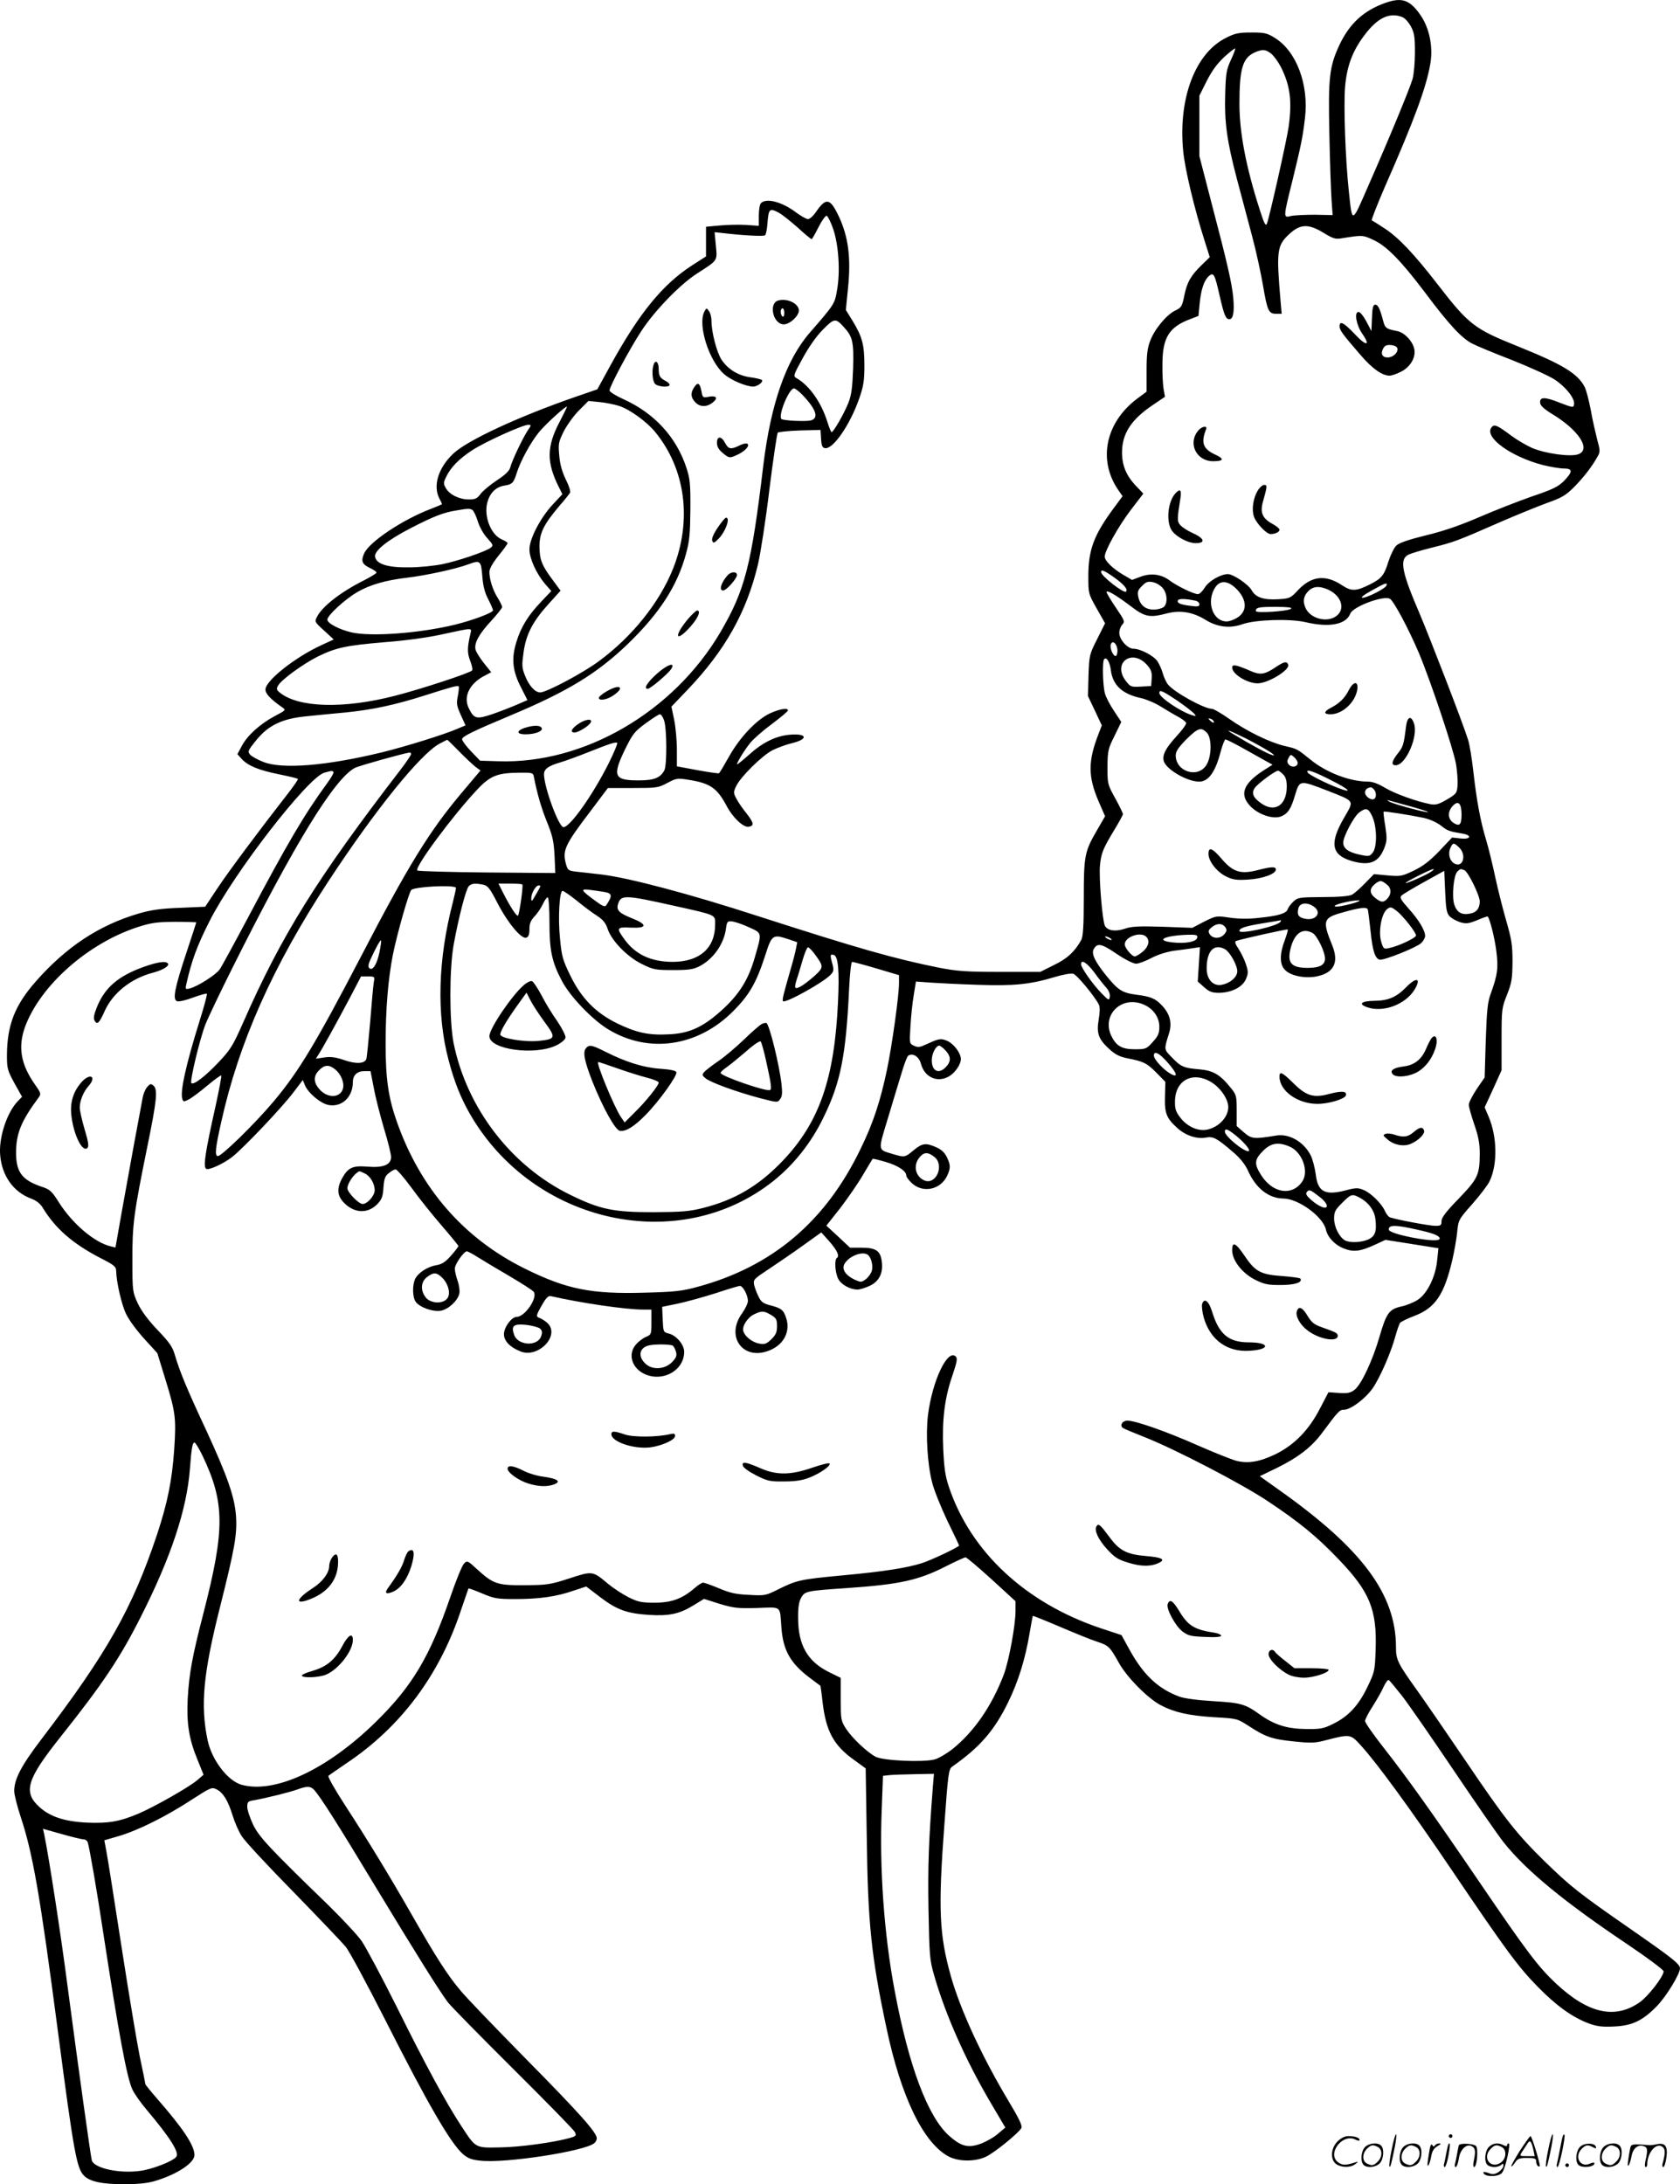 <svg version="1.0" xmlns="http://www.w3.org/2000/svg"
  viewBox="0 0 922.817 1199.8"
 preserveAspectRatio="xMidYMid meet">
<g transform="translate(-0.183,1200.354) scale(0.1,-0.1)"
fill="#000000" stroke="none">
<path d="M7615 11989 c-121 -42 -200 -114 -256 -233 -55 -118 -62 -178 -55
-491 3 -154 9 -317 12 -361 l6 -82 -98 2 c-55 0 -114 -3 -131 -7 -43 -11 -43
-11 8 194 48 197 57 240 69 344 22 184 -47 367 -165 440 -43 27 -57 30 -129
30 -68 0 -90 -4 -137 -28 -171 -83 -266 -332 -238 -623 9 -96 60 -312 117
-491 l29 -92 -44 -43 c-61 -59 -81 -95 -96 -169 -12 -59 -16 -65 -49 -81 -48
-23 -114 -102 -138 -166 -16 -41 -20 -77 -20 -166 l0 -114 -54 -40 c-171 -130
-214 -334 -103 -498 l25 -36 -42 -57 c-114 -152 -146 -235 -146 -382 0 -96 0
-96 46 -178 l46 -81 -43 -86 c-43 -85 -44 -89 -48 -200 l-3 -114 38 -80 38
-81 -18 -47 c-58 -149 -58 -233 -1 -367 l37 -85 -45 -78 c-67 -115 -72 -138
-72 -372 0 -155 -4 -211 -14 -230 -36 -64 -75 -101 -149 -137 l-76 -38 -220 0
c-190 0 -237 4 -336 23 -248 50 -441 105 -990 282 -385 125 -715 212 -865 230
-55 6 -119 14 -142 16 -40 5 -43 8 -53 44 -19 72 -5 103 131 282 l100 133 137
0 c130 0 140 1 190 28 49 26 55 27 117 17 118 -19 155 -44 208 -143 34 -65 92
-119 121 -115 32 5 29 22 -12 74 -22 27 -47 64 -56 82 -16 30 -16 35 0 68 25
52 143 168 200 197 27 13 72 30 101 37 100 23 90 58 -14 47 -74 -8 -146 -44
-221 -113 -34 -30 -62 -52 -62 -49 0 11 39 75 73 118 16 20 69 67 118 103 49
37 89 70 89 75 0 16 -44 9 -99 -16 -74 -35 -165 -131 -225 -238 -27 -48 -51
-89 -55 -91 -3 -2 -57 6 -118 17 l-113 21 0 92 c0 51 -7 125 -15 164 l-15 72
88 92 c206 216 324 425 387 688 14 59 43 244 63 412 21 168 42 309 46 313 4 4
59 10 121 12 l114 3 3 -48 c2 -38 7 -50 21 -52 44 -9 138 128 188 271 24 69
29 98 29 183 0 115 -12 158 -66 247 l-36 58 12 120 c17 167 2 282 -51 395 -47
99 -69 104 -124 25 -15 -23 -35 -41 -45 -41 -9 0 -41 18 -70 40 -74 55 -159
77 -188 48 -7 -7 -12 -37 -12 -69 l0 -56 -69 5 c-38 2 -103 1 -145 -3 l-76 -7
0 -81 0 -82 -78 -50 c-160 -104 -288 -260 -445 -545 l-74 -135 -119 -41 c-312
-108 -595 -239 -672 -312 -82 -77 -113 -176 -77 -246 8 -15 15 -30 15 -31 0
-2 -26 -13 -57 -25 -157 -59 -346 -184 -372 -249 -17 -40 -10 -57 34 -78 19
-9 35 -20 35 -25 0 -4 -33 -24 -72 -44 -124 -62 -225 -141 -254 -197 -15 -29
-15 -29 38 -77 l53 -49 -65 -30 c-145 -66 -310 -196 -310 -245 0 -23 28 -53
91 -97 23 -16 22 -16 -40 -49 -81 -43 -151 -107 -181 -164 l-24 -45 24 -27
c35 -37 92 -61 206 -84 54 -11 100 -22 102 -25 3 -2 -21 -37 -52 -77 -153
-196 -330 -433 -390 -524 l-67 -101 -137 -6 c-107 -4 -157 -11 -227 -31 -219
-64 -400 -184 -567 -374 -115 -131 -157 -239 -158 -405 0 -73 3 -83 41 -153
l42 -75 -26 -27 c-59 -64 -103 -200 -94 -295 10 -113 73 -201 169 -237 28 -10
50 -27 63 -48 71 -117 164 -198 317 -278 77 -39 88 -48 88 -72 1 -60 30 -187
55 -237 14 -30 58 -90 98 -134 l73 -80 44 -143 c56 -182 60 -213 49 -383 -12
-174 -37 -296 -94 -469 -136 -407 -274 -651 -635 -1125 -112 -147 -150 -220
-150 -286 0 -19 16 -82 35 -140 66 -198 106 -423 205 -1180 87 -663 103 -750
142 -791 30 -33 101 -49 223 -48 76 0 128 5 170 18 120 36 215 99 215 142 0
53 -63 147 -208 313 -34 39 -62 74 -62 77 0 4 -13 71 -30 149 -16 79 -61 349
-100 601 -39 253 -76 488 -83 524 l-12 65 79 23 c103 30 259 107 398 198 110
71 113 72 141 58 36 -19 62 -63 87 -144 11 -36 33 -87 50 -113 17 -27 144
-164 283 -305 138 -142 268 -278 288 -302 20 -25 117 -205 216 -400 235 -464
359 -678 428 -739 27 -23 47 -31 97 -36 139 -15 571 52 624 96 8 6 14 18 14
27 0 31 -93 136 -390 437 -168 171 -330 339 -359 375 -70 83 -133 181 -261
405 -133 233 -249 422 -373 613 -56 86 -96 157 -91 161 5 5 50 35 99 69 298
199 512 485 630 844 21 62 39 114 40 116 2 2 35 -10 75 -27 66 -28 82 -31 182
-31 131 0 225 13 320 46 l70 23 76 -58 c92 -70 147 -90 269 -98 110 -7 167 5
245 53 l57 35 85 -27 c77 -23 98 -26 206 -23 138 5 125 15 134 -106 9 -126 49
-197 155 -277 31 -23 57 -43 59 -44 1 -1 7 -40 12 -88 19 -163 61 -240 175
-321 l62 -45 6 -382 c6 -471 25 -652 108 -1043 80 -380 204 -636 344 -708 56
-28 146 -28 205 1 47 23 176 128 192 156 7 12 -11 50 -71 150 -146 244 -263
498 -315 681 -65 230 -72 371 -36 845 20 277 23 296 43 310 152 107 231 198
307 354 55 113 93 234 117 376 9 52 17 96 18 98 1 1 69 -26 151 -61 82 -35
173 -72 202 -81 64 -21 70 -28 118 -113 44 -81 158 -196 230 -235 75 -40 154
-58 295 -67 126 -7 126 -7 190 -48 92 -60 128 -73 249 -85 95 -10 115 -9 176
7 132 34 134 34 191 -29 88 -96 274 -351 497 -681 298 -441 366 -534 476 -646
102 -104 189 -166 279 -200 44 -16 73 -20 136 -17 101 4 158 31 235 109 53 53
130 179 130 211 0 23 -43 57 -275 218 -284 197 -326 231 -468 369 -153 150
-216 229 -437 556 -101 149 -220 322 -265 385 -106 148 -115 167 -115 235 0
291 -185 541 -643 865 l-105 75 93 45 c118 58 193 116 250 194 88 118 95 126
119 126 37 0 117 60 158 118 41 60 101 197 125 287 9 33 21 65 25 72 5 6 40
24 78 38 116 44 165 117 210 310 10 44 22 111 26 149 7 69 7 70 84 157 42 48
85 104 94 124 45 94 42 245 -6 357 l-21 49 47 102 46 102 0 170 c0 165 1 172
30 245 26 66 29 87 30 182 0 92 -5 122 -35 226 -19 66 -46 173 -60 239 -14 66
-36 157 -50 203 -31 104 -51 208 -70 375 -8 72 -21 151 -29 175 -29 93 -206
550 -264 688 -98 227 -113 298 -69 326 12 8 72 26 132 41 125 31 145 39 373
139 92 40 210 88 262 107 82 29 103 42 150 89 53 54 99 114 129 169 13 23 12
34 -4 91 -9 36 -26 108 -35 161 -10 53 -25 109 -33 126 -39 75 -119 124 -367
224 -239 96 -269 118 -440 339 -132 171 -217 260 -294 310 -33 22 -64 41 -69
43 -4 1 29 85 73 187 160 363 228 548 249 676 15 90 -5 191 -52 261 -59 87
-103 103 -192 72z m89 -79 c14 -5 35 -28 48 -52 19 -36 22 -58 22 -143 0 -55
-6 -120 -13 -145 -15 -52 -128 -326 -244 -589 -91 -209 -87 -208 -106 -29 -19
176 -29 463 -21 572 10 117 41 200 108 288 71 94 136 125 206 98z m-941 -236
c-24 -52 -28 -73 -31 -184 -5 -158 9 -260 64 -469 24 -91 62 -233 84 -316 22
-82 48 -203 59 -267 24 -141 31 -158 72 -158 l31 0 -6 68 c-24 280 -20 307 49
371 60 55 105 56 188 5 49 -30 64 -35 95 -30 119 19 119 19 177 -8 73 -33 152
-114 285 -290 132 -177 202 -251 259 -280 25 -13 124 -54 220 -91 95 -38 199
-85 232 -106 62 -41 113 -105 107 -137 -3 -19 -6 -18 -80 10 -82 33 -111 32
-106 -3 2 -15 25 -35 68 -61 143 -87 212 -192 143 -219 -42 -17 -185 3 -258
35 -32 15 -82 44 -110 65 -80 60 -96 67 -111 46 -40 -54 107 -160 283 -206 42
-10 93 -19 115 -19 49 0 50 -17 1 -68 -32 -32 -60 -46 -178 -86 -77 -27 -207
-78 -290 -114 -102 -44 -194 -76 -290 -99 -94 -23 -147 -41 -163 -56 -12 -11
-31 -50 -43 -86 -23 -76 -38 -95 -99 -126 -79 -40 -104 -41 -157 -6 -90 60
-168 51 -241 -27 -41 -44 -46 -46 -107 -50 -80 -5 -125 9 -147 48 -19 34 -102
90 -132 90 -41 -1 -106 -39 -127 -75 -12 -19 -28 -35 -37 -35 -24 0 -116 45
-157 76 -45 34 -103 41 -160 19 l-45 -17 -48 28 c-58 34 -102 77 -102 100 0
32 74 165 143 256 l69 90 -35 37 c-58 59 -82 116 -82 191 1 101 49 177 165
256 l71 48 -8 45 c-4 26 -7 87 -6 138 1 142 37 200 151 243 l47 18 6 63 c7 79
24 131 50 155 27 24 33 14 60 -106 25 -109 34 -130 54 -130 21 0 28 42 21 119
-8 81 -31 183 -120 522 l-66 255 0 166 0 166 40 80 c29 57 57 95 96 132 31 28
58 49 60 47 3 -2 -8 -31 -23 -63z m221 35 c15 -12 38 -44 53 -72 52 -103 63
-189 43 -332 -11 -76 -106 -498 -119 -530 -7 -16 -15 0 -39 75 -76 236 -112
425 -112 584 0 194 18 252 85 282 42 18 58 17 89 -7z m-2704 -874 c17 -9 62
-45 102 -80 39 -36 74 -65 78 -65 3 0 20 30 38 66 19 37 38 64 45 62 6 -2 23
-35 36 -74 29 -85 39 -230 21 -332 -13 -78 -13 -78 -151 -237 -129 -149 -213
-389 -254 -725 -66 -554 -101 -688 -236 -919 -258 -439 -750 -725 -1220 -709
l-100 3 -50 52 c-27 28 -49 58 -49 66 0 15 57 43 269 132 308 129 469 227 636
386 179 172 278 324 326 504 18 65 22 110 23 240 1 143 -2 168 -22 230 -56
169 -176 299 -346 376 -42 19 -76 40 -76 48 0 21 112 231 174 325 72 111 211
255 305 316 118 76 113 69 105 155 l-7 73 39 -4 c116 -14 230 -20 238 -13 5 4
11 32 13 61 7 87 11 90 63 63z m356 -627 c50 -54 56 -82 52 -227 -4 -107 -9
-147 -26 -190 -22 -57 -82 -161 -92 -161 -4 0 -14 26 -24 58 -34 107 -99 199
-170 239 -18 10 -15 18 35 109 34 62 75 121 111 157 62 63 70 64 114 15z
m-225 -375 c75 -79 90 -127 44 -139 -30 -7 -151 -1 -161 8 -19 20 42 168 69
168 7 0 29 -17 48 -37z m-1009 -59 c59 -19 153 -87 200 -145 166 -204 202
-484 97 -749 -75 -187 -224 -373 -407 -508 -87 -65 -289 -172 -323 -172 -29 0
-63 39 -84 94 -17 43 -17 57 -7 128 14 99 51 169 138 265 l65 72 -39 53 c-64
85 -76 116 -77 188 0 75 22 121 109 224 29 33 55 66 59 73 4 7 -6 39 -23 72
-20 42 -32 82 -36 130 -6 66 -5 75 24 134 18 35 55 87 84 116 l52 52 61 -6
c33 -3 81 -13 107 -21z m-328 -91 c-70 -134 -70 -221 -2 -356 l19 -38 -55 -59
c-67 -73 -126 -187 -126 -244 0 -50 38 -133 85 -189 l35 -40 -54 -57 c-73 -76
-113 -141 -138 -224 -28 -91 -21 -158 26 -249 l35 -69 -55 -24 c-30 -13 -91
-37 -134 -52 -91 -31 -104 -28 -133 31 -32 64 4 138 91 181 l32 17 -40 50
c-22 28 -43 61 -46 74 -9 35 19 86 85 157 33 36 61 71 61 77 0 6 -11 29 -24
50 -27 42 -46 102 -46 143 0 17 18 49 50 89 28 34 50 65 50 69 0 4 -14 13 -31
20 -61 26 -101 128 -80 205 14 51 47 84 93 91 44 7 51 15 68 69 21 67 76 167
121 223 37 45 143 142 155 142 2 0 -17 -39 -42 -87z m-174 -45 c-28 -43 -86
-165 -95 -201 -5 -20 -27 -41 -74 -72 -36 -24 -76 -57 -89 -74 -19 -26 -29
-31 -65 -31 -52 0 -107 27 -126 62 -14 24 -14 30 1 61 25 53 71 100 143 147
70 46 278 140 308 140 18 0 18 -2 -3 -32z m-303 -436 c7 -5 20 -32 29 -61 9
-30 30 -69 52 -93 34 -38 35 -41 18 -54 -29 -21 -176 -71 -262 -89 -44 -9
-126 -18 -184 -18 -118 -2 -182 18 -188 59 -5 32 69 91 195 156 126 65 180 86
248 97 68 12 78 12 92 3z m54 -362 c4 -54 13 -90 32 -127 15 -29 27 -57 27
-62 0 -13 -112 -55 -210 -79 -194 -47 -460 -67 -568 -42 -68 16 -132 50 -132
70 0 23 97 112 164 151 71 41 155 65 272 79 103 12 270 48 339 74 65 24 69 20
76 -64z m3469 -7 c55 -39 79 -67 67 -79 -12 -12 -137 86 -137 107 0 16 16 10
70 -28z m268 -59 c26 -30 29 -85 6 -105 -9 -7 -34 -14 -55 -14 -46 0 -76 25
-85 72 -5 26 -1 37 21 58 21 22 32 26 58 21 18 -3 42 -17 55 -32z m409 -9 c56
-59 56 -121 0 -155 -17 -11 -43 -20 -57 -20 -77 0 -114 109 -63 187 28 42 72
38 120 -12z m821 23 c-5 -17 -106 -68 -132 -68 -13 0 6 15 49 39 77 43 89 47
83 29z m-331 -19 c79 -30 109 -107 57 -148 -49 -39 -140 -18 -169 39 -19 38
-14 71 17 100 24 22 53 25 95 9z m-1077 -93 c82 -63 106 -67 205 -41 72 18
141 6 210 -37 63 -39 133 -48 202 -23 72 25 260 31 346 11 131 -31 223 -13
246 47 15 39 185 102 218 81 22 -14 102 -164 159 -298 63 -150 189 -525 204
-611 6 -38 10 -90 8 -115 -3 -43 -6 -47 -58 -78 -44 -26 -61 -31 -90 -26 -75
14 -197 58 -250 90 -37 22 -68 34 -92 34 -100 0 -230 49 -318 121 -73 59 -72
59 -142 75 -83 20 -206 80 -303 148 -44 31 -87 56 -96 56 -43 0 -207 91 -241
133 -10 12 -23 40 -29 62 -6 22 -20 52 -30 67 -22 31 -94 68 -131 68 -33 0
-78 51 -78 87 0 15 7 35 16 45 16 17 14 22 -35 94 -28 42 -51 80 -51 85 0 14
49 -14 130 -75z m358 28 c12 -2 22 -11 22 -20 0 -12 -9 -14 -52 -8 -55 7 -74
16 -65 31 6 9 43 8 95 -3z m526 -44 c-14 -14 -194 -26 -194 -13 0 20 15 23
109 23 63 0 92 -3 85 -10z m-4508 -137 c-18 -77 -18 -105 -2 -148 10 -24 15
-49 11 -54 -7 -13 -281 -103 -426 -140 -280 -72 -528 -65 -630 18 -18 14 -20
21 -10 38 16 31 135 118 216 159 101 50 157 62 370 80 117 9 240 26 320 44
166 36 159 36 151 3z m3554 -94 c0 -16 -5 -29 -10 -29 -15 0 -34 46 -26 65 10
26 36 -1 36 -36z m165 -81 c21 -24 25 -40 23 -72 l-3 -41 -57 -3 c-54 -3 -57
-1 -82 31 -77 101 37 182 119 85z m-201 -28 c11 -81 63 -129 165 -151 27 -6
76 -26 108 -46 32 -20 76 -46 97 -57 22 -12 41 -27 43 -33 3 -7 -21 -39 -52
-73 -60 -66 -79 -102 -71 -136 12 -46 128 -114 195 -114 51 0 89 53 118 165
10 37 22 67 26 67 5 0 43 -19 85 -42 42 -24 99 -55 125 -70 l49 -27 -49 -31
c-113 -73 -135 -133 -72 -198 45 -46 125 -72 168 -55 38 16 55 42 78 122 24
78 25 78 175 20 155 -61 149 -52 93 -149 -82 -141 -70 -205 42 -238 98 -28
148 -8 179 72 15 39 15 54 5 120 -7 42 -11 77 -9 79 3 4 137 -17 220 -34 34
-8 71 -24 94 -42 37 -29 45 -32 117 -44 57 -9 49 -34 -9 -27 l-46 5 -71 -75
c-54 -56 -90 -83 -140 -107 -65 -31 -72 -32 -143 -26 l-75 7 -49 -50 c-27 -28
-59 -56 -72 -63 -15 -8 -71 -13 -160 -13 -130 -1 -138 -2 -162 -25 -14 -13
-28 -32 -31 -42 -8 -23 -50 -36 -157 -47 -58 -7 -113 -6 -162 1 -74 11 -75 10
-140 -22 l-65 -34 -163 6 c-131 4 -172 2 -208 -11 -52 -17 -94 -11 -109 16
-14 27 -34 268 -27 333 7 67 15 88 78 193 27 44 48 83 48 88 0 5 -19 44 -42
86 -42 76 -43 79 -43 172 1 89 3 100 39 172 l37 76 -39 59 c-22 32 -45 76 -51
98 -12 44 -15 178 -4 188 13 14 31 -15 37 -63z m-3587 -138 c-9 -43 -7 -54 16
-106 l26 -57 -43 -18 c-73 -32 -286 -98 -416 -130 -304 -74 -548 -94 -651 -53
-31 12 -64 30 -73 40 -15 17 -13 22 32 78 68 84 143 120 277 133 55 6 152 15
215 21 148 15 271 41 440 95 141 45 171 53 181 49 3 -2 1 -25 -4 -52z m3956
-30 c40 -28 79 -58 87 -67 14 -16 13 -17 -10 -10 -63 19 -180 98 -180 122 0
20 15 14 103 -45z m-2823 -107 c15 -46 16 -245 1 -273 -22 -41 -56 -55 -139
-55 -138 -1 -148 23 -77 170 42 85 52 98 113 143 37 27 72 50 79 50 6 0 17
-16 23 -35z m3020 -7 c0 -6 -6 -5 -15 2 -8 7 -15 14 -15 16 0 2 7 1 15 -2 8
-4 15 -11 15 -16z m-40 -58 c30 -30 28 -135 -3 -181 -48 -72 -167 -33 -167 55
0 22 14 43 58 88 64 63 81 69 112 38z m218 -34 c108 -56 178 -100 142 -90 -22
5 -127 62 -215 116 -54 32 -17 19 73 -26z m-4325 -69 c34 -35 75 -73 90 -85
l28 -21 -107 -127 c-174 -207 -291 -397 -549 -894 -247 -474 -342 -633 -483
-800 -100 -119 -288 -303 -305 -297 -16 5 -12 45 20 187 96 435 283 856 587
1320 259 395 509 704 613 759 21 11 39 20 41 21 2 0 31 -28 65 -63z m823 -65
c-89 -177 -213 -352 -249 -352 -26 0 -107 220 -107 291 0 28 25 46 87 64 31 9
102 35 157 57 116 46 148 57 158 51 4 -2 -17 -52 -46 -111z m-1086 49 c0 -5
-27 -45 -60 -88 -454 -590 -651 -905 -861 -1383 -59 -133 -70 -151 -138 -223
-72 -76 -136 -125 -148 -113 -10 9 47 245 77 322 16 40 82 178 146 306 344
689 563 1045 676 1104 24 12 276 82 301 84 4 0 7 -4 7 -9z m4870 -48 c0 -21
-30 -28 -47 -11 -12 13 -13 20 -3 38 11 21 12 21 31 4 10 -9 19 -23 19 -31z
m-5296 -51 c2 -4 -14 -32 -36 -62 -125 -171 -216 -326 -433 -735 -76 -143
-146 -272 -157 -287 -20 -29 -122 -94 -164 -104 -23 -6 -25 -4 -19 22 29 130
59 212 128 348 135 267 539 788 630 815 42 12 45 12 51 3z m5216 -12 c14 -14
20 -33 20 -67 0 -103 -66 -146 -142 -91 -43 30 -53 55 -34 83 15 23 112 95
128 95 5 0 17 -9 28 -20z m261 -31 c104 -52 126 -76 42 -44 -66 25 -160 72
-168 85 -13 22 30 8 126 -41z m-4377 19 c19 -96 41 -173 73 -251 31 -77 37
-107 41 -186 l4 -93 -375 3 c-206 2 -379 7 -383 11 -16 17 192 298 326 441 73
79 113 95 232 96 73 1 78 0 82 -21z m4614 -70 c14 -14 16 -45 2 -53 -16 -10
-50 14 -50 35 0 16 11 26 31 29 3 1 10 -4 17 -11z m199 -93 c57 -16 101 -30
99 -32 -6 -6 -195 45 -214 58 -13 8 -13 9 -2 6 8 -2 61 -17 117 -32z m283 -46
c0 -56 -11 -67 -45 -45 -31 21 -33 61 -3 93 30 32 48 14 48 -48z m-490 -11
c26 -58 27 -167 2 -198 -17 -21 -21 -22 -72 -11 -61 13 -90 34 -90 66 0 33 58
142 87 165 38 29 52 25 73 -22z m477 -170 c42 -40 21 -114 -26 -88 -26 14 -37
54 -22 86 13 30 19 30 48 2z m-153 -132 c-27 -19 -136 -67 -141 -63 -4 5 138
76 152 77 5 0 0 -6 -11 -14z m181 8 c21 -8 85 -139 85 -172 0 -38 -18 -61 -54
-67 -45 -9 -72 7 -86 50 -14 44 -4 160 17 181 17 16 16 16 38 8z m-81 -253
c11 -12 37 -26 58 -33 34 -10 46 -8 94 11 30 13 56 22 58 20 12 -15 38 -117
47 -189 12 -94 7 -130 -30 -233 -18 -48 -22 -89 -28 -260 l-6 -202 -44 -64
c-23 -35 -43 -73 -43 -86 0 -12 14 -61 30 -108 23 -66 30 -105 30 -159 0 -118
-11 -140 -116 -249 -70 -72 -94 -104 -94 -123 0 -23 -4 -26 -34 -26 -30 0
-204 32 -247 46 -9 2 -22 18 -29 34 -17 40 -76 100 -118 117 -31 13 -42 13
-102 -3 -111 -28 -150 -7 -161 90 -5 36 -17 83 -28 104 -38 74 -118 120 -189
108 -122 -20 -135 -19 -177 17 l-40 35 0 85 c0 80 -2 87 -31 123 -61 76 -97
97 -176 104 -84 7 -99 13 -152 68 -41 43 -41 39 -12 132 17 56 4 105 -41 152
-35 37 -61 48 -142 58 -75 10 -98 25 -163 105 -61 76 -82 119 -69 144 20 36
41 33 125 -24 47 -32 93 -55 108 -55 14 0 52 14 84 31 36 19 84 34 124 40 36
4 83 11 104 14 l39 6 -6 -95 -6 -94 35 -31 c28 -25 43 -31 82 -31 69 1 129 31
148 76 13 32 13 41 -1 83 -8 25 -27 63 -41 84 -18 27 -21 38 -12 42 39 13 280
66 283 63 3 -2 -5 -29 -16 -59 -29 -76 -29 -134 2 -164 32 -33 114 -48 177
-34 92 20 119 77 82 169 -55 135 -50 151 48 179 100 29 141 34 147 19 2 -7 9
-60 15 -117 11 -110 25 -154 51 -159 24 -4 200 66 227 91 12 11 22 29 22 39 0
31 -35 89 -91 151 -44 50 -50 60 -38 72 8 7 64 41 124 74 l110 61 5 -114 c4
-94 8 -118 24 -135z m-341 171 c22 -19 22 -50 0 -74 -21 -23 -34 -23 -67 3
-33 26 -33 52 0 78 27 21 35 20 67 -7z m-4967 2 c25 -5 37 -20 79 -102 57
-110 132 -199 158 -189 12 4 17 18 17 47 0 31 7 47 28 70 16 16 37 48 47 70
10 21 22 37 26 34 5 -3 9 -65 9 -137 0 -154 13 -217 68 -321 44 -85 168 -215
257 -268 221 -133 489 -94 683 100 89 89 128 156 176 304 37 117 42 121 127
93 l50 -17 -7 -36 c-4 -21 -18 -75 -32 -122 -38 -133 -45 -160 -39 -166 13
-13 224 104 262 146 17 18 18 26 8 63 -13 46 -11 52 11 44 22 -9 29 -92 21
-255 -19 -424 -103 -665 -305 -876 -130 -136 -262 -214 -437 -258 -75 -19
-116 -22 -273 -23 -219 0 -292 15 -455 95 -325 158 -570 477 -642 836 -23 120
-23 400 0 534 26 146 68 310 84 326 16 15 34 17 79 8z m215 1 c6 -6 -16 -163
-24 -171 -6 -7 -43 49 -81 124 l-26 52 63 0 c35 0 66 -2 68 -5z m-365 -17 c2
-2 -6 -37 -16 -78 -83 -317 -91 -620 -24 -870 31 -118 67 -208 117 -295 348
-605 1151 -781 1669 -367 112 90 207 210 273 347 94 191 124 341 141 708 4 85
11 147 17 147 5 0 65 -16 133 -36 l124 -37 0 -43 c0 -70 -38 -342 -66 -476
-36 -172 -76 -294 -144 -433 -193 -402 -487 -650 -900 -761 -81 -22 -123 -27
-285 -31 -296 -9 -432 19 -660 132 -336 166 -575 441 -704 809 -46 131 -61
234 -61 425 0 194 14 358 40 491 24 118 88 342 101 355 18 18 228 29 245 13z
m464 8 c0 -2 -11 -24 -25 -47 -22 -39 -25 -41 -25 -19 0 27 25 70 41 70 5 0 9
-2 9 -4z m352 -32 c43 -8 45 -20 10 -73 -8 -11 -21 -5 -65 28 -77 56 -79 64
-21 56 27 -3 61 -9 76 -11z m-153 -47 c36 -30 86 -67 111 -83 34 -22 49 -40
60 -74 22 -65 108 -153 188 -192 63 -31 73 -33 172 -33 88 0 111 4 146 22 74
39 131 120 143 202 6 43 8 46 35 43 16 -2 58 -16 92 -32 73 -33 72 -27 32
-165 -33 -117 -82 -197 -168 -278 -109 -102 -187 -140 -304 -145 -112 -6 -178
9 -284 60 -118 58 -197 138 -258 264 -41 84 -47 105 -56 201 -12 115 -3 263
14 263 6 0 41 -24 77 -53z m536 -29 c238 -53 225 -48 225 -103 0 -129 -85
-204 -231 -205 -121 0 -207 40 -268 125 -45 62 -42 67 37 63 90 -4 92 17 4 52
-68 27 -85 44 -76 75 16 55 35 54 309 -7z m3740 17 c-63 -19 -122 -28 -110
-16 10 10 93 29 130 29 11 0 2 -6 -20 -13z m-227 -21 c47 -32 13 -80 -48 -67
-36 7 -45 22 -36 58 8 30 48 34 84 9z m457 -25 c35 -28 105 -117 105 -134 0
-13 -94 -58 -147 -69 -29 -7 -32 -5 -43 30 -19 57 0 164 34 186 16 11 21 10
51 -13z m-640 -59 c-15 -24 -225 -71 -225 -50 0 16 35 27 135 43 50 8 91 15
93 16 2 0 0 -3 -3 -9z m-5955 -3 c0 -2 -25 -78 -55 -169 -64 -193 -76 -254
-51 -264 9 -4 49 5 88 20 39 14 74 24 76 21 3 -3 -15 -71 -41 -153 -74 -237
-108 -390 -93 -427 5 -14 9 -14 34 -1 16 8 62 42 102 76 40 33 75 59 77 56 3
-2 -11 -76 -30 -163 -58 -259 -69 -334 -54 -349 11 -12 95 26 145 65 65 52
269 267 334 352 l53 70 12 -29 c17 -42 86 -100 129 -108 73 -14 134 43 134
125 0 39 24 61 64 61 l33 0 18 -92 c9 -51 35 -151 56 -223 22 -71 39 -142 39
-157 0 -42 -42 -60 -127 -53 -82 7 -108 -4 -140 -60 -33 -59 -30 -100 10 -140
57 -57 130 -59 182 -5 24 25 30 41 33 90 4 50 9 64 30 80 13 11 30 20 37 20 7
0 47 -46 88 -102 41 -57 116 -150 166 -208 50 -58 91 -108 91 -111 0 -3 -18
-27 -41 -53 -31 -35 -50 -47 -80 -52 -48 -8 -99 -41 -116 -74 -17 -34 -16
-101 2 -127 22 -31 96 -57 139 -49 42 8 92 55 101 94 3 15 -1 47 -10 71 -8 24
-15 53 -15 66 0 24 49 94 66 95 5 0 32 -14 60 -32 27 -17 105 -64 174 -104 68
-40 129 -79 134 -87 22 -34 -50 -137 -94 -137 -28 0 -70 -57 -70 -95 0 -37 32
-71 89 -94 99 -42 223 88 149 156 -13 11 -31 23 -40 26 -24 8 -23 13 12 74 21
37 34 50 47 47 167 -38 411 -74 508 -74 l45 0 0 -69 c0 -67 -1 -69 -30 -81
-17 -7 -42 -26 -56 -43 -46 -54 -20 -132 53 -163 100 -42 213 24 213 124 0 39
-42 89 -83 100 -32 8 -32 9 -35 78 l-3 69 87 18 c47 10 141 36 207 57 66 22
126 40 133 40 17 0 44 -51 44 -83 0 -12 -14 -42 -31 -66 -97 -132 9 -269 157
-202 74 33 108 104 84 175 -14 44 -27 54 -86 69 -38 10 -51 18 -65 47 -10 20
-21 49 -25 66 -5 29 -2 32 83 88 48 32 133 90 187 129 l99 71 43 -48 c44 -50
59 -82 43 -92 -15 -9 -10 -82 7 -115 16 -32 66 -59 106 -59 13 0 42 9 66 20
53 24 77 72 67 137 -8 57 -33 73 -112 73 l-62 0 -65 61 -65 60 75 95 c40 52
97 134 125 182 28 48 53 88 54 90 2 2 34 -6 72 -17 68 -20 113 -50 113 -75 0
-7 13 -25 29 -40 60 -58 158 -39 195 38 20 43 20 59 -1 103 -11 24 -30 42 -57
54 -58 26 -78 24 -126 -16 -48 -40 -49 -40 -116 -20 -82 25 -80 14 -25 196 27
90 61 203 76 251 14 48 30 90 36 93 25 16 58 -5 69 -43 27 -103 141 -117 201
-25 11 15 19 37 19 48 0 34 -39 85 -75 101 -36 15 -45 13 -113 -18 -36 -17
-48 -19 -69 -9 -26 12 -26 12 -20 109 3 53 11 130 18 170 l12 74 81 -6 c45 -3
161 -9 258 -12 197 -7 288 2 421 42 45 14 92 22 103 19 20 -4 118 -123 142
-170 6 -13 6 -41 -1 -81 -13 -76 -2 -108 58 -163 33 -30 56 -42 101 -51 87
-17 106 -26 159 -80 l48 -49 -2 -80 c-3 -92 8 -120 68 -174 45 -41 108 -62
158 -52 40 7 58 -3 147 -79 40 -34 66 -67 82 -101 43 -98 114 -154 195 -155
82 0 219 -100 234 -171 10 -43 50 -85 100 -104 52 -20 89 -16 171 22 l56 26
146 -23 145 -23 -7 -66 c-8 -89 -54 -183 -106 -217 -21 -14 -62 -31 -91 -37
-67 -15 -82 -36 -120 -167 -37 -128 -99 -261 -136 -290 -23 -18 -38 -21 -86
-18 l-58 4 -47 -90 c-60 -117 -140 -199 -243 -250 -87 -42 -150 -53 -215 -37
-26 7 -122 45 -213 85 -171 76 -342 136 -386 136 -29 0 -45 -28 -24 -41 8 -5
61 -27 119 -50 167 -66 533 -256 675 -351 173 -115 270 -194 390 -320 171
-178 211 -277 203 -497 -4 -114 -5 -121 -45 -204 -49 -102 -105 -162 -189
-203 -52 -26 -69 -29 -149 -28 -103 1 -173 23 -252 79 -81 58 -103 65 -256 74
-86 5 -160 15 -187 25 -114 42 -194 116 -269 249 l-49 89 -115 38 c-411 138
-712 418 -832 773 -21 62 -27 105 -32 210 -7 162 7 279 50 404 25 74 29 95 19
105 -45 45 -129 -132 -153 -322 -13 -106 -3 -269 23 -370 10 -41 48 -135 83
-209 36 -73 65 -135 65 -137 0 -8 -156 -82 -205 -97 -82 -26 -208 -46 -435
-67 -234 -22 -251 -26 -354 -77 -68 -34 -73 -35 -160 -30 -73 3 -106 11 -165
36 -41 17 -80 31 -87 31 -7 0 -28 -13 -47 -30 -67 -58 -126 -80 -219 -80 -74
0 -92 4 -144 30 -32 16 -84 50 -114 75 -83 70 -84 70 -212 28 -105 -34 -122
-36 -243 -37 -151 -1 -173 6 -262 87 -53 49 -55 50 -73 31 -10 -10 -44 -93
-75 -184 -112 -326 -209 -489 -409 -685 -266 -261 -554 -396 -738 -345 -76 22
-163 136 -186 245 -40 192 -24 366 68 730 82 326 95 401 88 503 -8 104 -46
214 -163 468 -108 231 -145 322 -171 409 -14 50 -29 72 -96 142 -53 56 -88
103 -109 146 -29 64 -30 67 -30 238 -1 197 8 260 82 624 53 258 58 315 33 336
-14 11 -19 10 -35 -10 -10 -12 -21 -39 -24 -59 -4 -20 -24 -131 -46 -247 -21
-115 -53 -292 -71 -392 l-32 -182 -25 6 c-88 20 -209 122 -284 239 -40 64 -51
74 -94 88 -110 37 -143 80 -143 188 0 105 28 174 124 303 14 19 13 24 -18 68
-81 114 -97 210 -56 322 85 227 345 457 618 546 75 24 103 28 205 29 64 0 117
-2 117 -3z m5654 -29 c8 -13 6 -22 -9 -38 -23 -25 -63 -23 -79 3 -9 15 -7 22
13 38 28 23 59 22 75 -3z m477 -29 c25 -13 69 -103 69 -141 0 -35 -29 -51 -95
-51 -94 0 -116 29 -91 118 22 75 65 102 117 74z m-913 -21 c21 -21 13 -55 -19
-82 -17 -14 -37 -26 -44 -26 -16 0 -55 47 -55 66 0 42 88 72 118 42z m280 -5
c-4 -23 -65 -34 -136 -26 -99 11 -42 38 86 42 46 1 53 -2 50 -16z m-478 -3 c8
-5 11 -10 5 -10 -5 0 -17 5 -25 10 -8 5 -10 10 -5 10 6 0 17 -5 25 -10z
m-4014 -78 c-14 -67 -38 -104 -56 -86 -7 7 -5 23 8 50 29 63 53 106 57 102 2
-2 -2 -32 -9 -66z m2387 -4 c55 -74 55 -77 2 -126 -27 -24 -61 -50 -77 -58
-32 -17 -35 -9 -19 42 6 16 19 62 31 102 11 39 25 72 30 72 5 0 20 -15 33 -32z
m2257 22 c29 -16 72 -95 68 -126 -4 -31 -40 -61 -85 -70 -47 -9 -83 29 -83 90
0 96 40 138 100 106z m-718 -127 c23 -32 53 -70 66 -84 15 -17 22 -36 20 -50
-4 -23 -6 -22 -46 19 -47 48 -112 140 -112 159 0 29 32 9 72 -44z m-3957 -55
c-3 -18 -12 -117 -20 -220 -9 -103 -18 -194 -21 -202 -10 -26 -58 -28 -123 -5
-47 16 -74 19 -108 14 l-46 -7 15 24 c21 32 101 177 174 315 l59 113 38 0 c37
0 38 -1 32 -32z m4228 -122 c53 -22 87 -70 87 -122 0 -36 -6 -51 -36 -84 -35
-39 -39 -40 -99 -40 -71 0 -102 18 -129 74 -54 115 57 223 177 172z m-1088
-252 c31 -33 32 -61 3 -91 -39 -42 -78 -24 -78 37 0 36 23 80 41 80 5 0 21
-12 34 -26z m1219 -65 c55 -62 62 -90 15 -62 -38 22 -89 78 -89 98 0 29 29 15
74 -36z m-4572 -39 c32 -25 52 -72 44 -105 -14 -54 -86 -56 -131 -3 -32 37
-32 72 0 103 29 30 54 32 87 5z m4820 -75 c39 -26 74 -72 84 -112 15 -57 -35
-124 -107 -143 -52 -14 -115 13 -155 66 -23 30 -29 47 -28 88 1 120 103 169
206 101z m126 -287 c52 -42 89 -88 70 -88 -28 0 -128 83 -128 107 0 20 14 16
58 -19z m296 -62 c71 -29 110 -138 70 -194 -56 -80 -162 -63 -225 37 -39 61
-37 85 10 132 43 44 84 51 145 25z m-1950 -57 c58 -46 9 -158 -56 -129 -48 22
-61 81 -27 124 25 32 47 33 83 5z m-3129 -91 c30 -14 55 -55 55 -93 0 -29 -40
-75 -66 -75 -22 0 -84 64 -84 87 0 20 24 61 48 81 19 15 15 15 47 0z m5248
-131 c35 -27 49 -57 26 -57 -17 0 -52 21 -81 48 -21 19 -25 29 -17 39 13 14
18 12 72 -30z m215 -1 c50 -26 84 -71 89 -120 8 -68 -2 -95 -42 -112 -40 -16
-98 -18 -125 -4 -31 17 -60 74 -60 120 0 37 6 48 44 86 48 48 55 51 94 30z
m314 -176 c92 -20 128 -34 128 -50 0 -14 -57 -12 -147 5 -82 16 -133 33 -133
45 0 26 37 26 152 0z m-3015 -138 c19 -12 32 -58 24 -88 -4 -15 -19 -36 -33
-47 -25 -18 -27 -18 -63 -2 -49 24 -70 56 -55 85 23 42 95 72 127 52z m-2333
-130 c34 -37 45 -92 21 -115 -27 -27 -89 -22 -114 9 -31 39 -28 87 7 113 37
28 53 26 86 -7z m1804 -202 c28 -17 32 -25 32 -61 0 -32 -6 -47 -30 -71 -27
-26 -36 -30 -67 -25 -38 7 -79 38 -88 68 -9 26 23 76 59 93 41 20 55 20 94 -4z
m-1269 -75 c11 -11 13 -21 5 -42 -20 -57 -127 -51 -148 8 -18 51 -3 62 67 55
34 -4 69 -14 76 -21z m728 -93 c6 -4 14 -19 18 -34 6 -22 1 -33 -23 -58 -41
-40 -110 -43 -147 -5 -40 39 -31 85 20 98 32 8 119 7 132 -1z m-2583 -604
c123 -258 124 -404 6 -863 -63 -243 -79 -334 -87 -470 -7 -135 6 -222 53 -336
l34 -84 -35 -30 c-46 -39 -231 -144 -321 -183 -106 -45 -167 -55 -285 -50
-122 6 -201 32 -260 85 -92 83 -71 152 117 388 230 289 325 431 438 655 167
329 254 592 271 815 8 110 14 145 25 145 5 0 25 -33 44 -72z m4334 -679 l132
-121 0 -53 c0 -79 -36 -273 -64 -349 -65 -171 -162 -313 -281 -409 -33 -26
-77 -52 -99 -58 -64 -17 -284 -7 -325 15 -48 26 -129 103 -163 155 -27 43 -28
50 -28 162 l0 116 -65 32 c-117 58 -169 148 -169 296 -1 57 4 89 16 111 20 37
27 39 248 54 294 20 397 43 548 120 53 27 102 49 107 49 6 1 70 -54 143 -120z
m2256 -642 c35 -45 163 -230 285 -411 122 -181 244 -357 272 -392 124 -156
333 -328 687 -565 105 -71 192 -136 192 -144 0 -28 -86 -139 -133 -171 -136
-94 -283 -60 -459 105 -97 91 -159 173 -423 561 -256 376 -393 568 -524 735
-56 71 -101 136 -101 145 0 9 19 46 42 81 22 35 50 83 60 107 11 23 23 40 28
37 6 -3 38 -43 74 -88z m-2578 -499 c-23 -295 -28 -435 -24 -673 5 -254 6
-275 31 -362 62 -216 173 -467 313 -704 l78 -132 -39 -33 c-21 -19 -63 -43
-94 -55 -70 -26 -108 -17 -175 42 -117 104 -222 380 -300 799 -58 305 -84 673
-71 992 l7 187 37 4 c20 2 83 4 139 5 l104 2 -6 -72z m-3401 -14 c32 -32 134
-193 337 -530 224 -370 352 -575 400 -639 17 -22 178 -186 358 -365 180 -179
333 -335 339 -347 10 -20 8 -23 -26 -33 -89 -25 -277 -51 -385 -52 -137 -3
-132 -5 -212 117 -84 128 -196 334 -355 655 -82 164 -169 327 -193 362 -25 35
-106 121 -179 193 -331 321 -383 377 -417 446 -17 37 -32 80 -32 97 0 28 4 32
38 37 67 12 196 44 237 59 53 19 70 19 90 0z m-1264 -274 c10 0 20 -8 23 -17
11 -39 48 -251 86 -503 85 -553 128 -786 159 -854 10 -22 45 -72 78 -111 130
-154 182 -237 163 -259 -20 -25 -131 -68 -198 -77 -114 -16 -253 14 -266 58
-6 22 -70 479 -132 948 -38 295 -105 726 -129 841 l-7 32 103 -29 c56 -16 110
-29 120 -29z M7538 10258 l-3 -73 -28 53 c-16 30 -34 52 -43 52 -25 0 -12 -73
21 -120 47 -68 22 -70 -41 -2 -61 64 -84 76 -84 43 0 -21 17 -44 114 -156 66
-77 119 -114 160 -115 11 0 39 9 62 21 54 26 87 84 73 131 -12 43 -55 86 -93
93 -61 12 -66 16 -77 58 -18 67 -28 87 -43 87 -12 0 -16 -17 -18 -72z m140
-169 c4 -23 -25 -49 -54 -49 -30 0 -40 21 -24 50 9 16 19 20 43 18 20 -2 33
-9 35 -19z M6586 9641 c-62 -69 -15 -171 80 -171 57 0 62 13 14 35 -70 32 -83
65 -53 141 8 20 -21 17 -41 -5z M6910 9308 c-25 -42 -34 -105 -20 -143 14 -38
69 -95 91 -95 26 0 49 11 49 24 0 6 -17 20 -37 31 -56 30 -71 62 -54 122 24
86 25 93 7 93 -9 0 -25 -14 -36 -32z M6457 9292 c-42 -47 -51 -161 -16 -206
26 -34 89 -66 128 -66 58 0 49 27 -19 57 -25 11 -53 30 -64 41 -19 22 -19 30
0 150 7 45 -2 54 -29 24z M4277 10353 c-53 -14 -31 -125 26 -131 32 -4 87 44
87 76 0 38 -64 69 -113 55z m33 -69 c0 -14 -4 -23 -10 -19 -5 3 -10 15 -10 26
0 10 5 19 10 19 6 0 10 -12 10 -26z M3871 10292 c-38 -72 25 -272 109 -344 37
-33 121 -68 159 -68 23 0 58 26 48 36 -4 4 -32 11 -63 15 -67 9 -124 44 -159
97 -26 40 -55 150 -55 213 0 19 -6 44 -14 54 -13 18 -14 18 -25 -3z M3593
10003 c-12 -30 -8 -89 6 -107 14 -17 81 -23 81 -6 0 5 -10 15 -22 21 -31 16
-38 28 -38 66 0 37 -17 53 -27 26z M3816 9878 c-23 -32 -20 -61 8 -87 27 -26
66 -23 98 6 25 22 12 35 -27 27 -32 -6 -34 -5 -40 30 -9 46 -20 52 -39 24z
M3940 9571 c0 -20 9 -37 31 -55 37 -31 39 -31 90 -6 65 34 68 78 4 47 -49 -24
-62 -21 -80 13 -20 39 -45 40 -45 1z M3944 9105 c-23 -34 -34 -61 -30 -71 6
-15 9 -15 31 6 40 38 71 120 45 120 -5 0 -26 -25 -46 -55z M3998 8843 c-36
-41 -48 -83 -24 -83 18 0 76 66 76 85 0 21 -34 19 -52 -2z M3785 8608 c-84
-98 -75 -141 9 -47 42 47 60 89 37 89 -5 0 -26 -19 -46 -42z M3606 8299 c-51
-47 -70 -79 -46 -79 14 0 110 81 128 108 28 43 -23 25 -82 -29z M3336 8207
c-22 -12 -41 -28 -44 -34 -6 -21 42 -15 78 10 67 45 38 66 -34 24z M3180 8028
c-40 -27 -49 -48 -22 -48 22 0 84 39 90 58 6 20 -32 14 -68 -10z M2904 8011
c-65 -16 -74 -41 -15 -41 50 0 94 16 89 33 -5 15 -33 18 -74 8z M7011 8340
c-64 -43 -86 -46 -145 -20 -73 32 -96 36 -96 17 0 -36 82 -87 140 -87 57 0
177 73 168 102 -7 21 -22 18 -67 -12z M7411 8213 c-22 -44 -53 -74 -98 -97
-41 -21 -42 -36 -3 -36 65 0 135 64 147 134 8 50 -20 49 -46 -1z M7725 8013
c-12 -99 -16 -112 -45 -148 -34 -43 -38 -65 -12 -65 56 0 125 159 101 229 -16
47 -37 39 -44 -16z M6640 7313 c0 -40 46 -99 97 -124 37 -18 57 -21 121 -17
80 5 152 31 152 55 0 17 -22 17 -100 -3 -93 -24 -135 -11 -197 61 -52 61 -73
69 -73 28z M7725 6580 c-53 -54 -97 -73 -174 -74 -72 -1 -90 -17 -40 -35 88
-31 209 14 260 95 40 65 12 74 -46 14z M7863 6298 c-5 -7 -18 -32 -28 -56 -25
-58 -63 -88 -120 -96 -58 -7 -80 -22 -64 -42 16 -20 77 -17 125 5 47 22 87 69
108 129 20 55 6 95 -21 60z M7030 6090 c0 -79 100 -150 209 -150 60 0 147 26
155 45 9 25 -20 28 -89 10 -88 -24 -128 -12 -201 61 -59 58 -74 65 -74 34z
M7767 5785 c-31 -27 -57 -31 -106 -14 -17 6 -39 8 -49 4 -15 -6 -14 -9 11 -30
35 -31 88 -41 127 -25 43 18 81 56 74 74 -8 22 -24 19 -57 -9z M2880 6593
c-65 -55 -190 -239 -190 -281 0 -74 252 -108 369 -50 26 13 48 31 49 42 2 10
-18 50 -45 90 -28 39 -67 103 -87 143 -21 39 -44 74 -52 77 -7 3 -27 -6 -44
-21z m113 -203 c64 -87 62 -94 -31 -104 -78 -8 -212 14 -212 35 0 18 32 73 88
152 l56 78 22 -43 c12 -24 47 -77 77 -118z M4185 6378 c-11 -6 -56 -45 -100
-88 -44 -42 -107 -95 -140 -117 -34 -23 -67 -49 -75 -58 -13 -15 -12 -19 8
-35 28 -23 169 -74 296 -108 97 -25 99 -26 113 -6 11 14 13 34 8 79 -11 104
-66 328 -83 339 -4 2 -16 0 -27 -6z m23 -193 c29 -131 34 -163 24 -169 -18
-11 -272 77 -272 94 0 5 15 19 33 31 17 12 65 51 106 86 40 36 77 61 81 56 4
-4 17 -48 28 -98z M3220 6245 c-18 -21 -7 -72 35 -180 59 -148 127 -270 152
-273 33 -5 78 23 141 87 73 74 176 217 169 235 -3 9 -33 15 -89 19 -90 6 -187
36 -300 93 -76 38 -90 41 -108 19z m173 -110 c54 -19 127 -42 162 -51 36 -9
65 -21 65 -27 0 -16 -72 -106 -133 -165 l-54 -54 -20 29 c-36 52 -140 303
-125 303 4 0 51 -16 105 -35z M787 6691 c-137 -50 -210 -113 -253 -220 -16
-40 -20 -60 -13 -73 14 -26 26 -15 55 50 44 100 144 180 264 212 54 14 93 37
85 50 -10 17 -57 10 -138 -19z M453 6063 c-46 -50 -66 -109 -60 -178 10 -109
61 -215 89 -187 9 9 5 34 -15 101 -15 50 -27 104 -27 121 0 37 20 87 49 119
44 50 10 72 -36 24z M6770 5136 c0 -55 54 -125 124 -161 52 -26 70 -30 141
-30 78 0 123 14 110 35 -2 4 -46 10 -97 14 -120 8 -151 24 -208 109 -51 75
-70 84 -70 33z M6605 4841 c-3 -12 1 -46 9 -75 36 -124 130 -191 254 -182 114
7 109 46 -6 46 -111 0 -164 44 -202 168 -18 59 -43 79 -55 43z M7125 4800 c-8
-26 18 -74 60 -105 62 -48 165 -66 165 -29 0 15 -9 19 -93 49 -37 13 -52 26
-73 61 -28 47 -49 56 -59 24z M3360 4126 c0 -42 121 -83 212 -73 64 8 138 41
138 63 0 13 -6 15 -27 10 -70 -17 -202 -18 -249 -2 -58 20 -74 20 -74 2z
M4082 3954 c2 -12 30 -32 72 -54 64 -32 76 -35 155 -34 63 0 101 6 141 22 60
24 119 66 108 77 -4 4 -47 -7 -96 -24 -116 -40 -192 -41 -277 -5 -87 38 -108
41 -103 18z M2790 3936 c0 -22 62 -66 116 -82 56 -17 102 -18 140 -4 40 16 18
31 -58 42 -35 4 -85 19 -111 33 -55 28 -87 32 -87 11z M6025 3620 c-14 -22 9
-72 57 -125 43 -47 60 -58 120 -76 71 -22 127 -21 170 2 32 17 9 28 -72 35
-109 9 -150 30 -205 106 -50 67 -59 75 -70 58z M2245 3482 c-6 -4 -16 -25 -23
-47 -10 -36 -39 -86 -88 -153 -22 -30 -12 -38 26 -22 42 18 78 67 101 140 22
72 16 105 -16 82z M1826 3448 c-9 -12 -16 -33 -16 -47 0 -37 -36 -86 -89 -120
-87 -56 -103 -92 -30 -67 102 35 159 101 167 189 5 61 -8 79 -32 45z M6416
3193 c-10 -25 41 -120 81 -151 32 -24 47 -27 125 -30 57 -3 88 0 88 7 0 5 -17
13 -37 16 -112 17 -146 39 -195 121 -34 56 -51 66 -62 37z M1881 2960 c-40
-75 -86 -112 -161 -134 -33 -9 -60 -21 -60 -26 0 -15 93 -12 133 5 69 29 147
130 147 190 0 43 -26 28 -59 -35z M6970 2917 c0 -27 58 -86 110 -112 19 -10
56 -17 85 -17 51 0 135 27 135 43 0 5 -42 9 -94 9 l-94 0 -50 40 c-28 21 -53
44 -57 50 -12 19 -35 11 -35 -13z M7646 194 c-10 -47 -15 -88 -12 -91 5 -6 9
7 30 110 7 37 10 67 6 67 -4 0 -15 -39 -24 -86z M7960 270 c0 -5 5 -10 10 -10
6 0 10 5 10 10 0 6 -4 10 -10 10 -5 0 -10 -4 -10 -10z M8506 194 c-10 -47 -15
-88 -12 -91 5 -6 9 7 30 110 7 37 10 67 6 67 -4 0 -15 -39 -24 -86z M8586 269
c-3 -8 -10 -41 -16 -74 -6 -33 -14 -68 -16 -77 -3 -10 -1 -18 3 -18 10 0 46
171 38 178 -2 3 -7 -1 -9 -9z M7349 241 c-38 -38 -41 -101 -7 -125 29 -20 79
-20 104 0 18 14 18 15 1 10 -53 -17 -69 -17 -92 -2 -69 45 21 166 94 126 12
-6 21 -7 21 -1 0 12 -25 21 -62 21 -19 0 -39 -10 -59 -29z M8350 189 c-28 -45
-49 -83 -47 -85 2 -3 12 7 21 21 14 21 24 25 66 25 43 0 50 -3 50 -19 0 -11 5
-23 10 -26 6 -3 10 -3 10 1 0 20 -44 164 -51 164 -4 0 -30 -37 -59 -81z m75 4
l7 -33 -42 0 c-42 0 -42 0 -28 23 8 12 21 32 29 44 15 25 22 18 34 -34z M7500
210 c-22 -22 -27 -79 -8 -98 19 -19 66 -14 88 8 22 22 27 79 8 98 -19 19 -66
14 -88 -8z m71 0 c25 -14 25 -54 -1 -80 -23 -23 -33 -24 -61 -10 -25 14 -25
54 1 80 23 23 33 24 61 10z M7710 210 c-22 -22 -27 -79 -8 -98 19 -19 66 -14
88 8 22 22 27 79 8 98 -19 19 -66 14 -88 -8z m71 0 c25 -14 25 -54 -1 -80 -23
-23 -33 -24 -61 -10 -25 14 -25 54 1 80 23 23 33 24 61 10z M7856 204 c-3 -16
-8 -47 -11 -69 -8 -51 10 -26 19 27 5 27 15 42 34 53 18 10 22 14 10 15 -9 0
-20 -5 -24 -11 -5 -8 -9 -8 -14 1 -5 8 -10 3 -14 -16z M7957 223 c-2 -4 -7
-26 -11 -48 -4 -22 -9 -48 -12 -57 -3 -10 -1 -18 4 -18 4 0 14 28 20 62 11 58
10 81 -1 61z M8015 220 c-1 -3 -5 -23 -9 -45 -4 -22 -9 -48 -12 -57 -3 -10 -1
-18 4 -18 5 0 13 20 17 45 7 53 44 87 74 68 17 -11 19 -28 8 -80 -4 -18 -3
-33 2 -33 16 0 24 99 11 115 -12 14 -87 18 -95 5z M8180 210 c-22 -22 -27 -79
-8 -98 7 -7 24 -12 38 -12 14 0 31 5 38 12 9 9 12 8 12 -5 0 -9 -12 -24 -26
-34 -21 -13 -32 -15 -55 -6 -16 6 -29 8 -29 3 0 -24 81 -27 102 -2 18 19 50
162 37 162 -5 0 -9 -5 -9 -10 0 -7 -6 -7 -19 0 -30 16 -59 12 -81 -10z m71 0
c29 -16 25 -65 -6 -86 -56 -37 -103 28 -55 76 23 23 33 24 61 10z M8681 211
c-23 -23 -28 -80 -9 -99 19 -19 88 -13 88 9 0 5 -11 4 -24 -2 -54 -25 -89 38
-46 81 23 23 33 24 62 9 16 -9 19 -8 16 3 -8 22 -64 22 -87 -1z M8810 210
c-22 -22 -27 -79 -8 -98 19 -19 66 -14 88 8 22 22 27 79 8 98 -19 19 -66 14
-88 -8z m71 0 c25 -14 25 -54 -1 -80 -23 -23 -33 -24 -61 -10 -25 14 -25 54 1
80 23 23 33 24 61 10z M8956 201 c-3 -14 -8 -44 -11 -66 -8 -51 10 -26 19 27
8 41 35 63 66 53 22 -7 24 -21 11 -77 -5 -22 -5 -38 0 -38 5 0 9 6 9 13 0 68
51 125 85 97 15 -13 15 -35 -1 -92 -3 -10 -1 -18 4 -18 6 0 13 23 17 50 9 63
-5 84 -49 76 -17 -4 -35 -6 -41 -6 -101 8 -104 7 -109 -19z M8600 110 c0 -5 5
-10 10 -10 6 0 10 5 10 10 0 6 -4 10 -10 10 -5 0 -10 -4 -10 -10z"/>
</g>
</svg>
